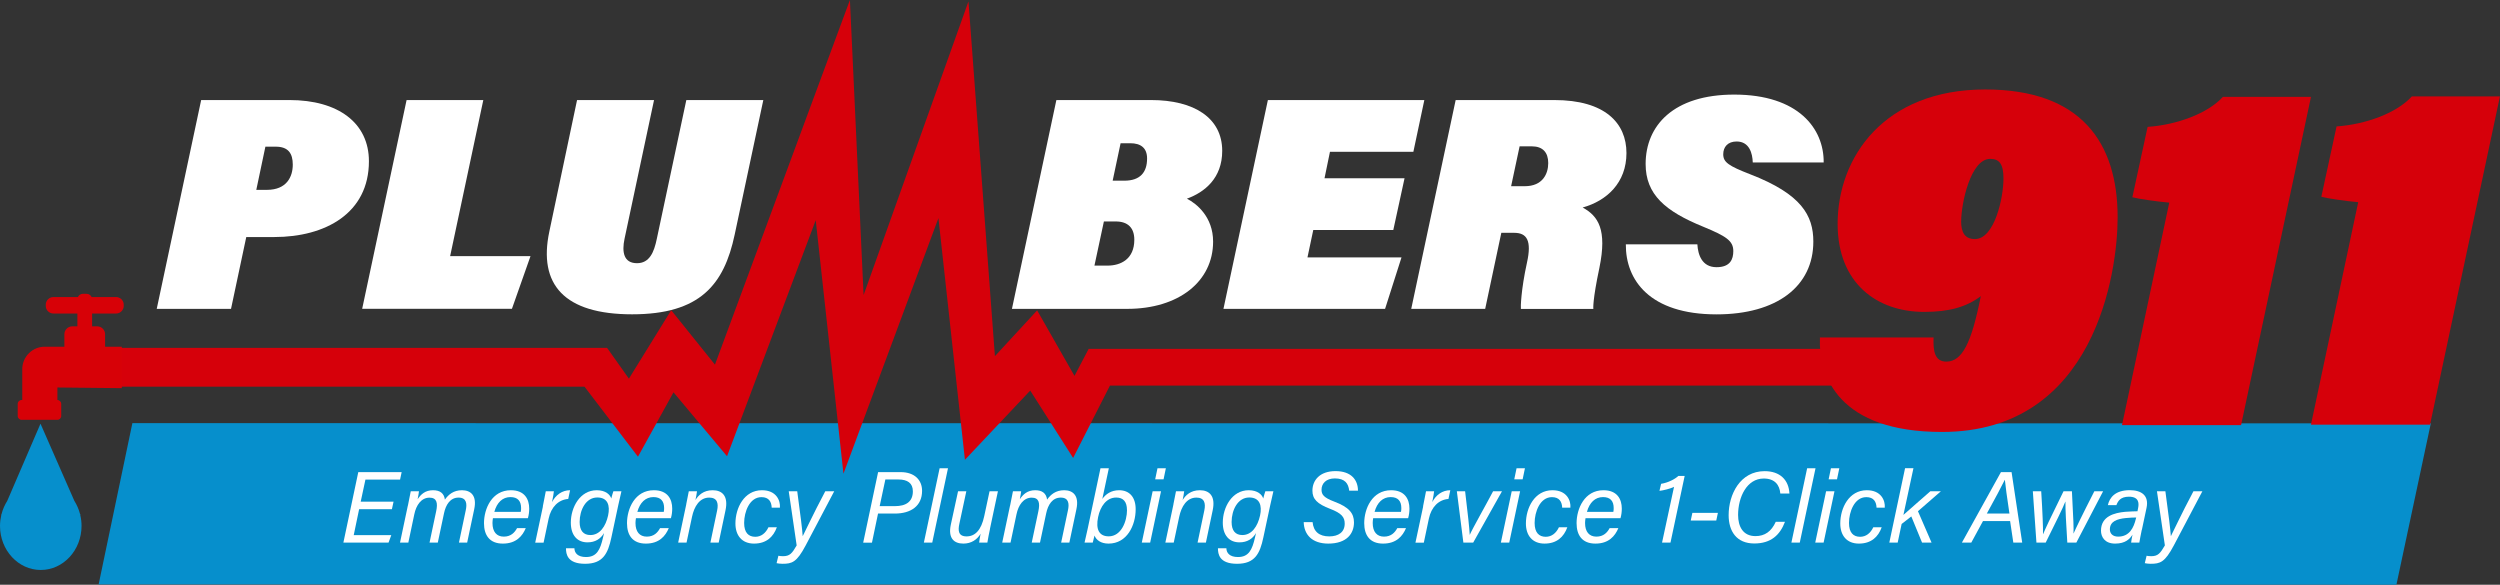 <svg viewBox="0 0 444.54 103.97" xmlns="http://www.w3.org/2000/svg" id="Layer_2"><rect x="0" y="0" width="444.54" height="103.97" fill="#333333" stroke="none"/><defs><style>.cls-1{fill:#fff;}.cls-2{fill:#d6000a;}.cls-3{fill:#d70107;}.cls-4{fill:#068fcc;}</style></defs><g id="Layer_1-2"><g><path d="M35.77,17.79h15.7c8.66,0,14.13,4.06,14.13,10.88,0,9.25-7.74,13.48-16.83,13.48h-4.98l-2.71,12.77h-13.21l7.9-37.13Zm9.8,15.97h1.89c3.52,0,4.6-2.33,4.6-4.49,0-2-.81-3.19-3.03-3.19h-1.84l-1.62,7.69Z" class="cls-1"></path><path d="M72.3,17.79h13.64l-5.9,27.76h14.29l-3.3,9.36h-26.63l7.9-37.13Z" class="cls-1"></path><path d="M116.3,17.79l-5.25,24.68c-.49,2.33-.16,4.33,2.22,4.33,2.22,0,3.03-1.95,3.52-4.33l5.25-24.68h13.69l-5.09,23.92c-1.89,8.93-6.17,14.18-18.24,14.18s-16.72-5.3-14.72-14.72l4.93-23.38h13.69Z" class="cls-1"></path><path d="M187.84,17.79h16.83c7.69,0,12.66,3.19,12.66,9.04,0,4.87-3.14,7.36-6.28,8.5,1.73,.87,4.66,3.25,4.66,7.63,0,7.09-6.12,11.96-15.26,11.96h-20.51l7.9-37.13Zm6.77,29.44h2.33c2.33,0,4.76-1.14,4.76-4.6,0-2.11-1.14-3.25-3.3-3.25h-2.11l-1.68,7.85Zm5.3-15.1c2.81,0,4.06-1.46,4.06-3.95,0-1.89-1.14-2.71-2.98-2.71h-1.73l-1.41,6.66h2.06Z" class="cls-1"></path><path d="M247.75,40.9h-14.23l-1.03,4.87h16.72l-2.92,9.15h-28.74l7.9-37.13h27.82l-1.95,9.2h-14.83l-.97,4.71h14.23l-2,9.2Z" class="cls-1"></path><path d="M266.96,41.39l-2.87,13.53h-13.15l7.9-37.13h17.54c9.04,0,12.83,4.11,12.83,9.42s-3.52,8.5-7.79,9.69c2.76,1.51,4.38,3.9,2.98,10.72-1.25,5.9-1.08,7.25-1.08,7.31h-12.88c-.05-.27,0-3.3,1.08-8.23,.87-3.9,0-5.3-2.27-5.3h-2.27Zm1.73-8.28h2.44c3.19,0,4.17-2.22,4.17-4.11s-.97-2.98-2.92-2.98h-2.17l-1.51,7.09Z" class="cls-1"></path><path d="M301.82,43.45c.11,1.84,.81,4.06,3.41,4.06,2.44,0,2.98-1.41,2.98-2.87,0-1.84-1.3-2.65-5.36-4.33-6.77-2.76-10.23-5.74-10.23-11.15,0-6.82,4.93-12.34,15.75-12.34,11.42,0,15.97,6.06,15.91,12.07h-12.61c-.05-1.62-.6-3.73-2.87-3.73-1.57,0-2.38,.97-2.38,2.27,0,1.41,.92,2.06,4.82,3.57,9.09,3.52,11.2,7.31,11.2,11.96,0,7.96-6.5,12.94-17.21,12.94-11.91,0-16.18-6.12-16.13-12.45h12.72Z" class="cls-1"></path></g><polygon points="426.12 103.97 17.54 103.91 23.54 75.24 432.24 75.28 426.12 103.97" class="cls-4"></polygon><g><path d="M343.82,60.01c-.09,2.36,.17,4.29,2.27,4.29,2.8,0,4.46-3.24,6.13-11.64-2.54,1.92-5.6,2.8-10.06,2.8-8.4,0-15.4-5.08-15.4-15.66,0-11.81,8.23-23.89,26.25-23.89,16.98,0,23.54,9.36,23.54,22.75,0,9.62-3.94,38.15-31.24,38.15-18.29,0-21.96-9.8-21.7-16.8h20.21Zm4.9-20.65c0,2.01,.7,3.15,2.45,3.15,3.5,0,5.08-7.35,5.08-10.76,0-2.54-.7-3.5-2.36-3.5-3.5,0-5.16,7.96-5.16,11.11Z" class="cls-2"></path><path d="M377.33,75.58l8.4-39.55c-2.19-.18-5.69-.7-6.56-.96l2.71-12.51c5.16-.35,10.68-2.36,13.39-5.34h15.66l-12.43,58.37h-21.18Z" class="cls-2"></path><path d="M410.93,75.5l8.4-39.55c-2.19-.18-5.69-.7-6.56-.96l2.71-12.51c5.16-.35,10.68-2.36,13.39-5.34h15.66l-12.43,58.37h-21.18Z" class="cls-2"></path></g><path d="M14.27,91.58h.05l-.11-.26c-.22-.82-.56-1.58-.99-2.26l-6.02-13.72-5.91,13.72c-.45,.71-.8,1.51-1.02,2.36l-.07,.17h.03c-.14,.62-.23,1.26-.23,1.92,0,4.33,3.25,7.84,7.25,7.84s7.25-3.51,7.25-7.84c0-.66-.08-1.31-.23-1.92Z" class="cls-4"></path><g><path d="M69.7,90.54h-5.84l-.96,4.61h6.68l-.49,1.33h-8.03l2.65-12.53h7.71l-.28,1.33h-6.16l-.84,3.92h5.84l-.29,1.33Z" class="cls-1"></path><path d="M72.53,89.91c.18-.86,.35-1.68,.51-2.56h1.46c-.02,.24-.14,.96-.24,1.42,.58-.86,1.34-1.6,2.74-1.6,1.26,0,1.96,.56,2.11,1.67,.63-.9,1.54-1.67,3.04-1.67s2.71,.89,2.17,3.39l-1.25,5.92h-1.46l1.21-5.75c.23-1.06,.2-2.25-1.28-2.25s-2.27,1.26-2.59,2.8l-1.1,5.2h-1.47l1.18-5.58c.3-1.41,.15-2.41-1.19-2.41-1.46,0-2.37,1.34-2.7,2.96l-1.06,5.03h-1.48l1.39-6.57Z" class="cls-1"></path><path d="M87.65,92.14c-.05,.36-.08,.56-.08,.87,0,1.54,.73,2.41,2.01,2.41s1.94-.74,2.36-1.51h1.55c-.6,1.42-1.71,2.75-4.08,2.75s-3.35-1.51-3.35-3.63c0-2.57,1.4-5.86,4.78-5.86,2.45,0,3.26,1.6,3.26,3.26,0,.57-.06,1.1-.23,1.71h-6.23Zm4.95-1.13c.05-.23,.06-.46,.06-.66,0-1.24-.58-1.96-1.9-1.96-1.39,0-2.4,.96-2.86,2.63h4.7Z" class="cls-1"></path><path d="M96.52,90.05c.19-.9,.38-1.86,.53-2.7h1.44c-.02,.23-.16,1.15-.33,1.93,.67-1.29,1.81-2.11,3.21-2.11l-.33,1.55c-1.74,.13-3.05,1.44-3.48,3.49l-.9,4.28h-1.49l1.37-6.43Z" class="cls-1"></path><path d="M108.71,95.58c-.61,2.89-1.52,4.67-4.67,4.67s-3.4-1.7-3.4-2.76h1.5c.01,.83,.58,1.56,2.06,1.56,1.92,0,2.53-1.3,3.02-3.45l.19-.81c-.62,1.03-1.57,1.65-2.95,1.65-1.82,0-2.96-1.27-2.96-3.51,0-2.71,1.63-5.76,4.61-5.76,1.59,0,2.4,.81,2.58,1.48,.11-.43,.28-1.04,.38-1.3h1.43c-.17,.72-.37,1.61-.55,2.42l-1.24,5.81Zm-5.64-2.76c0,1.54,.67,2.32,1.91,2.32,1.69,0,2.73-1.57,3.15-3.48,.38-1.75-.04-3.2-1.92-3.2-2.04,0-3.14,2.22-3.14,4.36Z" class="cls-1"></path><path d="M113.08,92.14c-.05,.36-.08,.56-.08,.87,0,1.54,.73,2.41,2.01,2.41s1.94-.74,2.36-1.51h1.55c-.6,1.42-1.71,2.75-4.08,2.75s-3.35-1.51-3.35-3.63c0-2.57,1.4-5.86,4.78-5.86,2.45,0,3.26,1.6,3.26,3.26,0,.57-.06,1.1-.23,1.71h-6.23Zm4.95-1.13c.05-.23,.06-.46,.06-.66,0-1.24-.58-1.96-1.9-1.96-1.39,0-2.4,.96-2.86,2.63h4.7Z" class="cls-1"></path><path d="M122.02,89.67c.16-.79,.32-1.56,.46-2.32h1.46c-.03,.29-.21,1.31-.28,1.56,.52-.83,1.4-1.74,3.07-1.74s2.83,1.01,2.27,3.6l-1.2,5.71h-1.48l1.19-5.67c.3-1.38-.01-2.33-1.4-2.33-1.7,0-2.67,1.56-3.06,3.43l-.97,4.57h-1.49l1.44-6.81Z" class="cls-1"></path><path d="M138.14,93.75c-.63,1.74-1.89,2.91-4.06,2.91s-3.31-1.46-3.31-3.57c0-2.75,1.53-5.92,4.72-5.92,2.57,0,3.3,1.86,3.19,3.1h-1.46c-.04-1.03-.49-1.87-1.82-1.87-2.12,0-3.08,2.62-3.08,4.59,0,1.73,.78,2.46,1.98,2.46,1.04,0,1.84-.64,2.34-1.69h1.5Z" class="cls-1"></path><path d="M141.76,87.35c.56,4.05,.92,7.05,.97,7.96h.02c.52-.99,1.66-3.54,4-7.96h1.59l-5.08,9.64c-1.59,3.01-2.44,3.26-4.12,3.26-.38,0-.82-.05-1.05-.11l.32-1.32c.2,.04,.39,.08,.82,.08,1.2,0,1.62-.5,2.43-1.92l-1.41-9.63h1.5Z" class="cls-1"></path><path d="M156.15,83.95h3.99c2.49,0,3.82,1.41,3.82,3.33,0,2.71-2.01,4.04-4.84,4.04h-2.99l-1.08,5.17h-1.56l2.65-12.53Zm.27,6.05h2.71c1.95,0,3.19-.77,3.19-2.64,0-1.47-.98-2.1-2.56-2.1h-2.33l-1.01,4.74Z" class="cls-1"></path><path d="M164.28,96.48l2.8-13.22h1.49l-2.8,13.22h-1.49Z" class="cls-1"></path><path d="M176.04,94.04c-.18,.82-.35,1.71-.47,2.44h-1.46c.02-.29,.15-1.09,.26-1.57-.62,1.04-1.65,1.75-3.07,1.75-1.67,0-2.74-.96-2.23-3.36l1.29-5.95h1.47l-1.24,5.8c-.26,1.17-.2,2.23,1.28,2.23s2.61-1.06,3.15-3.63l.94-4.4h1.49l-1.42,6.69Z" class="cls-1"></path><path d="M179.61,89.91c.18-.86,.35-1.68,.51-2.56h1.46c-.02,.24-.14,.96-.24,1.42,.58-.86,1.34-1.6,2.74-1.6,1.26,0,1.96,.56,2.11,1.67,.63-.9,1.54-1.67,3.04-1.67s2.71,.89,2.17,3.39l-1.25,5.92h-1.46l1.21-5.75c.23-1.06,.2-2.25-1.28-2.25s-2.27,1.26-2.59,2.8l-1.1,5.2h-1.47l1.18-5.58c.3-1.41,.15-2.41-1.19-2.41-1.46,0-2.37,1.34-2.7,2.96l-1.06,5.03h-1.48l1.39-6.57Z" class="cls-1"></path><path d="M195.68,83.26h1.49l-1.16,5.46c.6-.85,1.57-1.55,2.98-1.55,1.87,0,2.95,1.26,2.95,3.38,0,2.86-1.53,6.11-4.82,6.11-1.38,0-2.19-.64-2.5-1.43-.1,.45-.24,1.02-.31,1.25h-1.46c.1-.43,.3-1.31,.55-2.43l2.28-10.78Zm4.71,7.42c0-1.44-.63-2.21-1.91-2.21-1.73,0-2.83,1.57-3.22,3.48-.44,2.12,.14,3.42,1.89,3.42,2.23,0,3.25-2.68,3.25-4.69Z" class="cls-1"></path><path d="M204.96,87.35h1.49l-1.93,9.13h-1.49l1.93-9.13Zm.86-4.09h1.49l-.41,1.97h-1.49l.41-1.97Z" class="cls-1"></path><path d="M208.65,89.67c.16-.79,.32-1.56,.46-2.32h1.46c-.03,.29-.21,1.31-.28,1.56,.52-.83,1.4-1.74,3.07-1.74s2.83,1.01,2.27,3.6l-1.2,5.71h-1.48l1.19-5.67c.3-1.38-.01-2.33-1.4-2.33-1.7,0-2.67,1.56-3.06,3.43l-.97,4.57h-1.49l1.44-6.81Z" class="cls-1"></path><path d="M224.64,95.58c-.61,2.89-1.52,4.67-4.67,4.67s-3.4-1.7-3.4-2.76h1.5c.01,.83,.58,1.56,2.06,1.56,1.92,0,2.53-1.3,3.02-3.45l.19-.81c-.62,1.03-1.57,1.65-2.95,1.65-1.82,0-2.96-1.27-2.96-3.51,0-2.71,1.63-5.76,4.61-5.76,1.59,0,2.4,.81,2.58,1.48,.11-.43,.28-1.04,.38-1.3h1.43c-.17,.72-.37,1.61-.55,2.42l-1.24,5.81Zm-5.64-2.76c0,1.54,.67,2.32,1.91,2.32,1.69,0,2.73-1.57,3.15-3.48,.38-1.75-.04-3.2-1.92-3.2-2.04,0-3.14,2.22-3.14,4.36Z" class="cls-1"></path><path d="M233.4,92.84c.15,1.69,1.19,2.54,2.96,2.54,1.65,0,2.75-.76,2.75-2.28,0-1.14-.55-1.84-2.59-2.62-2.32-.88-3.15-1.76-3.15-3.23,0-1.83,1.29-3.48,4.11-3.48s3.99,1.6,3.99,3.48h-1.56c-.14-1.28-.76-2.18-2.55-2.18-1.58,0-2.37,.92-2.37,2.01,0,.87,.4,1.41,2.28,2.12,2.58,.97,3.49,2.05,3.49,3.69,0,1.96-1.25,3.77-4.57,3.77-2.88,0-4.31-1.59-4.37-3.82h1.59Z" class="cls-1"></path><path d="M244.17,92.14c-.05,.36-.08,.56-.08,.87,0,1.54,.73,2.41,2.01,2.41s1.94-.74,2.36-1.51h1.55c-.6,1.42-1.71,2.75-4.08,2.75s-3.35-1.51-3.35-3.63c0-2.57,1.4-5.86,4.78-5.86,2.45,0,3.26,1.6,3.26,3.26,0,.57-.06,1.1-.23,1.71h-6.23Zm4.95-1.13c.05-.23,.06-.46,.06-.66,0-1.24-.58-1.96-1.9-1.96-1.39,0-2.4,.96-2.86,2.63h4.7Z" class="cls-1"></path><path d="M253.04,90.05c.19-.9,.38-1.86,.53-2.7h1.44c-.02,.23-.16,1.15-.33,1.93,.67-1.29,1.81-2.11,3.21-2.11l-.33,1.55c-1.74,.13-3.05,1.44-3.48,3.49l-.9,4.28h-1.49l1.37-6.43Z" class="cls-1"></path><path d="M260.52,87.35c.48,3.95,.76,6.56,.82,7.73h.02c.41-.98,2.98-5.51,4.14-7.73h1.58l-5.12,9.13h-1.75l-1.16-9.13h1.48Z" class="cls-1"></path><path d="M268.81,87.35h1.49l-1.93,9.13h-1.49l1.93-9.13Zm.86-4.09h1.49l-.41,1.97h-1.49l.41-1.97Z" class="cls-1"></path><path d="M278.7,93.75c-.63,1.74-1.89,2.91-4.06,2.91s-3.31-1.46-3.31-3.57c0-2.75,1.53-5.92,4.72-5.92,2.57,0,3.3,1.86,3.19,3.1h-1.46c-.04-1.03-.49-1.87-1.82-1.87-2.12,0-3.08,2.62-3.08,4.59,0,1.73,.78,2.46,1.98,2.46,1.04,0,1.84-.64,2.34-1.69h1.5Z" class="cls-1"></path><path d="M281.93,92.14c-.05,.36-.08,.56-.08,.87,0,1.54,.73,2.41,2.01,2.41s1.94-.74,2.36-1.51h1.55c-.6,1.42-1.71,2.75-4.08,2.75s-3.35-1.51-3.35-3.63c0-2.57,1.4-5.86,4.78-5.86,2.45,0,3.26,1.6,3.26,3.26,0,.57-.06,1.1-.23,1.71h-6.23Zm4.95-1.13c.05-.23,.06-.46,.06-.66,0-1.24-.58-1.96-1.9-1.96-1.39,0-2.4,.96-2.86,2.63h4.7Z" class="cls-1"></path><path d="M295.54,96.48l2.13-9.91c-.62,.33-1.99,.65-2.59,.71l.29-1.25c1.26-.2,2.47-.84,3.07-1.4h1.12l-2.52,11.85h-1.5Z" class="cls-1"></path><path d="M305.47,91.2l-.29,1.36h-4.54l.29-1.36h4.54Z" class="cls-1"></path><path d="M317.4,92.78c-.89,2.36-2.5,3.86-5.46,3.86-3.17,0-4.56-2.2-4.56-5.03,0-3.69,2.04-7.83,6.4-7.83,2.68,0,4.29,1.51,4.41,3.98h-1.62c-.13-1.56-1.01-2.67-2.95-2.67-3.01,0-4.56,3.31-4.56,6.48,0,2.04,.86,3.76,3.09,3.76,1.66,0,2.83-.82,3.61-2.55h1.65Z" class="cls-1"></path><path d="M318.54,96.48l2.8-13.22h1.49l-2.8,13.22h-1.49Z" class="cls-1"></path><path d="M324.71,87.35h1.49l-1.93,9.13h-1.49l1.93-9.13Zm.86-4.09h1.49l-.41,1.97h-1.49l.41-1.97Z" class="cls-1"></path><path d="M334.6,93.75c-.62,1.74-1.89,2.91-4.06,2.91s-3.31-1.46-3.31-3.57c0-2.75,1.53-5.92,4.72-5.92,2.57,0,3.3,1.86,3.19,3.1h-1.46c-.04-1.03-.49-1.87-1.82-1.87-2.12,0-3.08,2.62-3.08,4.59,0,1.73,.78,2.46,1.98,2.46,1.04,0,1.84-.64,2.34-1.69h1.5Z" class="cls-1"></path><path d="M338.47,91.55c.91-.83,3.43-3,4.78-4.2h1.88c-1.37,1.21-2.75,2.39-4.09,3.55l2.42,5.58h-1.69l-1.91-4.65-1.72,1.34-.7,3.31h-1.49l2.8-13.22h1.49l-1.78,8.29Z" class="cls-1"></path><path d="M352.61,92.65l-2.08,3.83h-1.67l6.94-12.53h1.89l1.89,12.53h-1.58l-.57-3.83h-4.83Zm4.7-1.33c-.44-2.97-.72-4.98-.81-5.99h-.02c-.55,1.13-1.7,3.28-3.19,5.99h4.01Z" class="cls-1"></path><path d="M362.96,87.35c.24,3.8,.34,6.51,.32,7.63h.02c.39-.96,1.09-2.46,3.63-7.63h1.49c.29,5.34,.32,6.67,.28,7.5h.02c.41-.93,1.37-2.96,3.69-7.5h1.56l-4.76,9.13h-1.61c-.2-3.15-.36-6.08-.33-7.28h-.02c-.44,1.15-1.73,3.71-3.49,7.28h-1.65l-.64-9.13h1.48Z" class="cls-1"></path><path d="M380.84,94.22c-.16,.76-.38,1.9-.43,2.26h-1.46c.03-.33,.13-.89,.24-1.4-.46,.73-1.23,1.58-3.09,1.58s-2.51-1.21-2.51-2.3c0-2.6,2.44-3.17,4.27-3.35,.95-.08,1.75-.08,2.22-.1l.12-.62c.17-.86,.11-1.97-1.64-1.97-1.53,0-1.96,.8-2.23,1.5h-1.52c.31-1.36,1.32-2.66,3.89-2.66,2.1,0,3.45,.95,2.99,3.14l-.83,3.91Zm-1-2.2c-.49,.01-1.1,.02-1.87,.1-1.48,.16-2.8,.56-2.8,2.02,0,.69,.46,1.28,1.47,1.28,1.99,0,2.78-1.55,3.17-3.25l.04-.14Z" class="cls-1"></path><path d="M385.04,87.35c.56,4.05,.92,7.05,.97,7.96h.02c.52-.99,1.66-3.54,4-7.96h1.59l-5.08,9.64c-1.59,3.01-2.44,3.26-4.12,3.26-.38,0-.82-.05-1.04-.11l.32-1.32c.2,.04,.39,.08,.82,.08,1.2,0,1.61-.5,2.43-1.92l-1.41-9.63h1.5Z" class="cls-1"></path></g><polygon points="193.58 62.04 191.06 66.84 184.42 55.19 176.91 63.33 172.21 .25 153.56 52.47 151.13 0 127.13 64.84 119.35 55.16 111.83 67.33 107.95 61.86 18.38 61.86 18.38 68.75 103.93 68.75 113.44 81.21 119.76 69.76 129.28 81.13 145.05 39.15 149.98 84.23 166.87 38.78 171.58 81.76 183.19 69.45 190.82 81.43 197.36 68.57 329.71 68.57 329.71 62.04 193.58 62.04" class="cls-2"></polygon><path d="M20.64,55.75c.75,0,1.36-.61,1.36-1.36v-.21c0-.75-.61-1.36-1.36-1.36h-4.35c-.16-.34-.5-.58-.9-.58h-.64c-.4,0-.74,.24-.9,.58h-4.35c-.75,0-1.36,.61-1.36,1.36v.21c0,.75,.61,1.36,1.36,1.36h4.26v2.28h-.91c-.77,0-1.4,.63-1.4,1.4v2.22h-3.49c-2.21,0-4,1.79-4,4v5.48h-.12c-.38,0-.69,.31-.69,.69v2.14c0,.38,.31,.69,.69,.69h6.36c.38,0,.69-.31,.69-.69v-2.14c0-.38-.31-.69-.68-.69v-2.23l11.45,.12v-7.37h-2.97v-2.22c0-.77-.63-1.4-1.4-1.4h-.91v-2.28h4.26Z" class="cls-3"></path></g></svg>